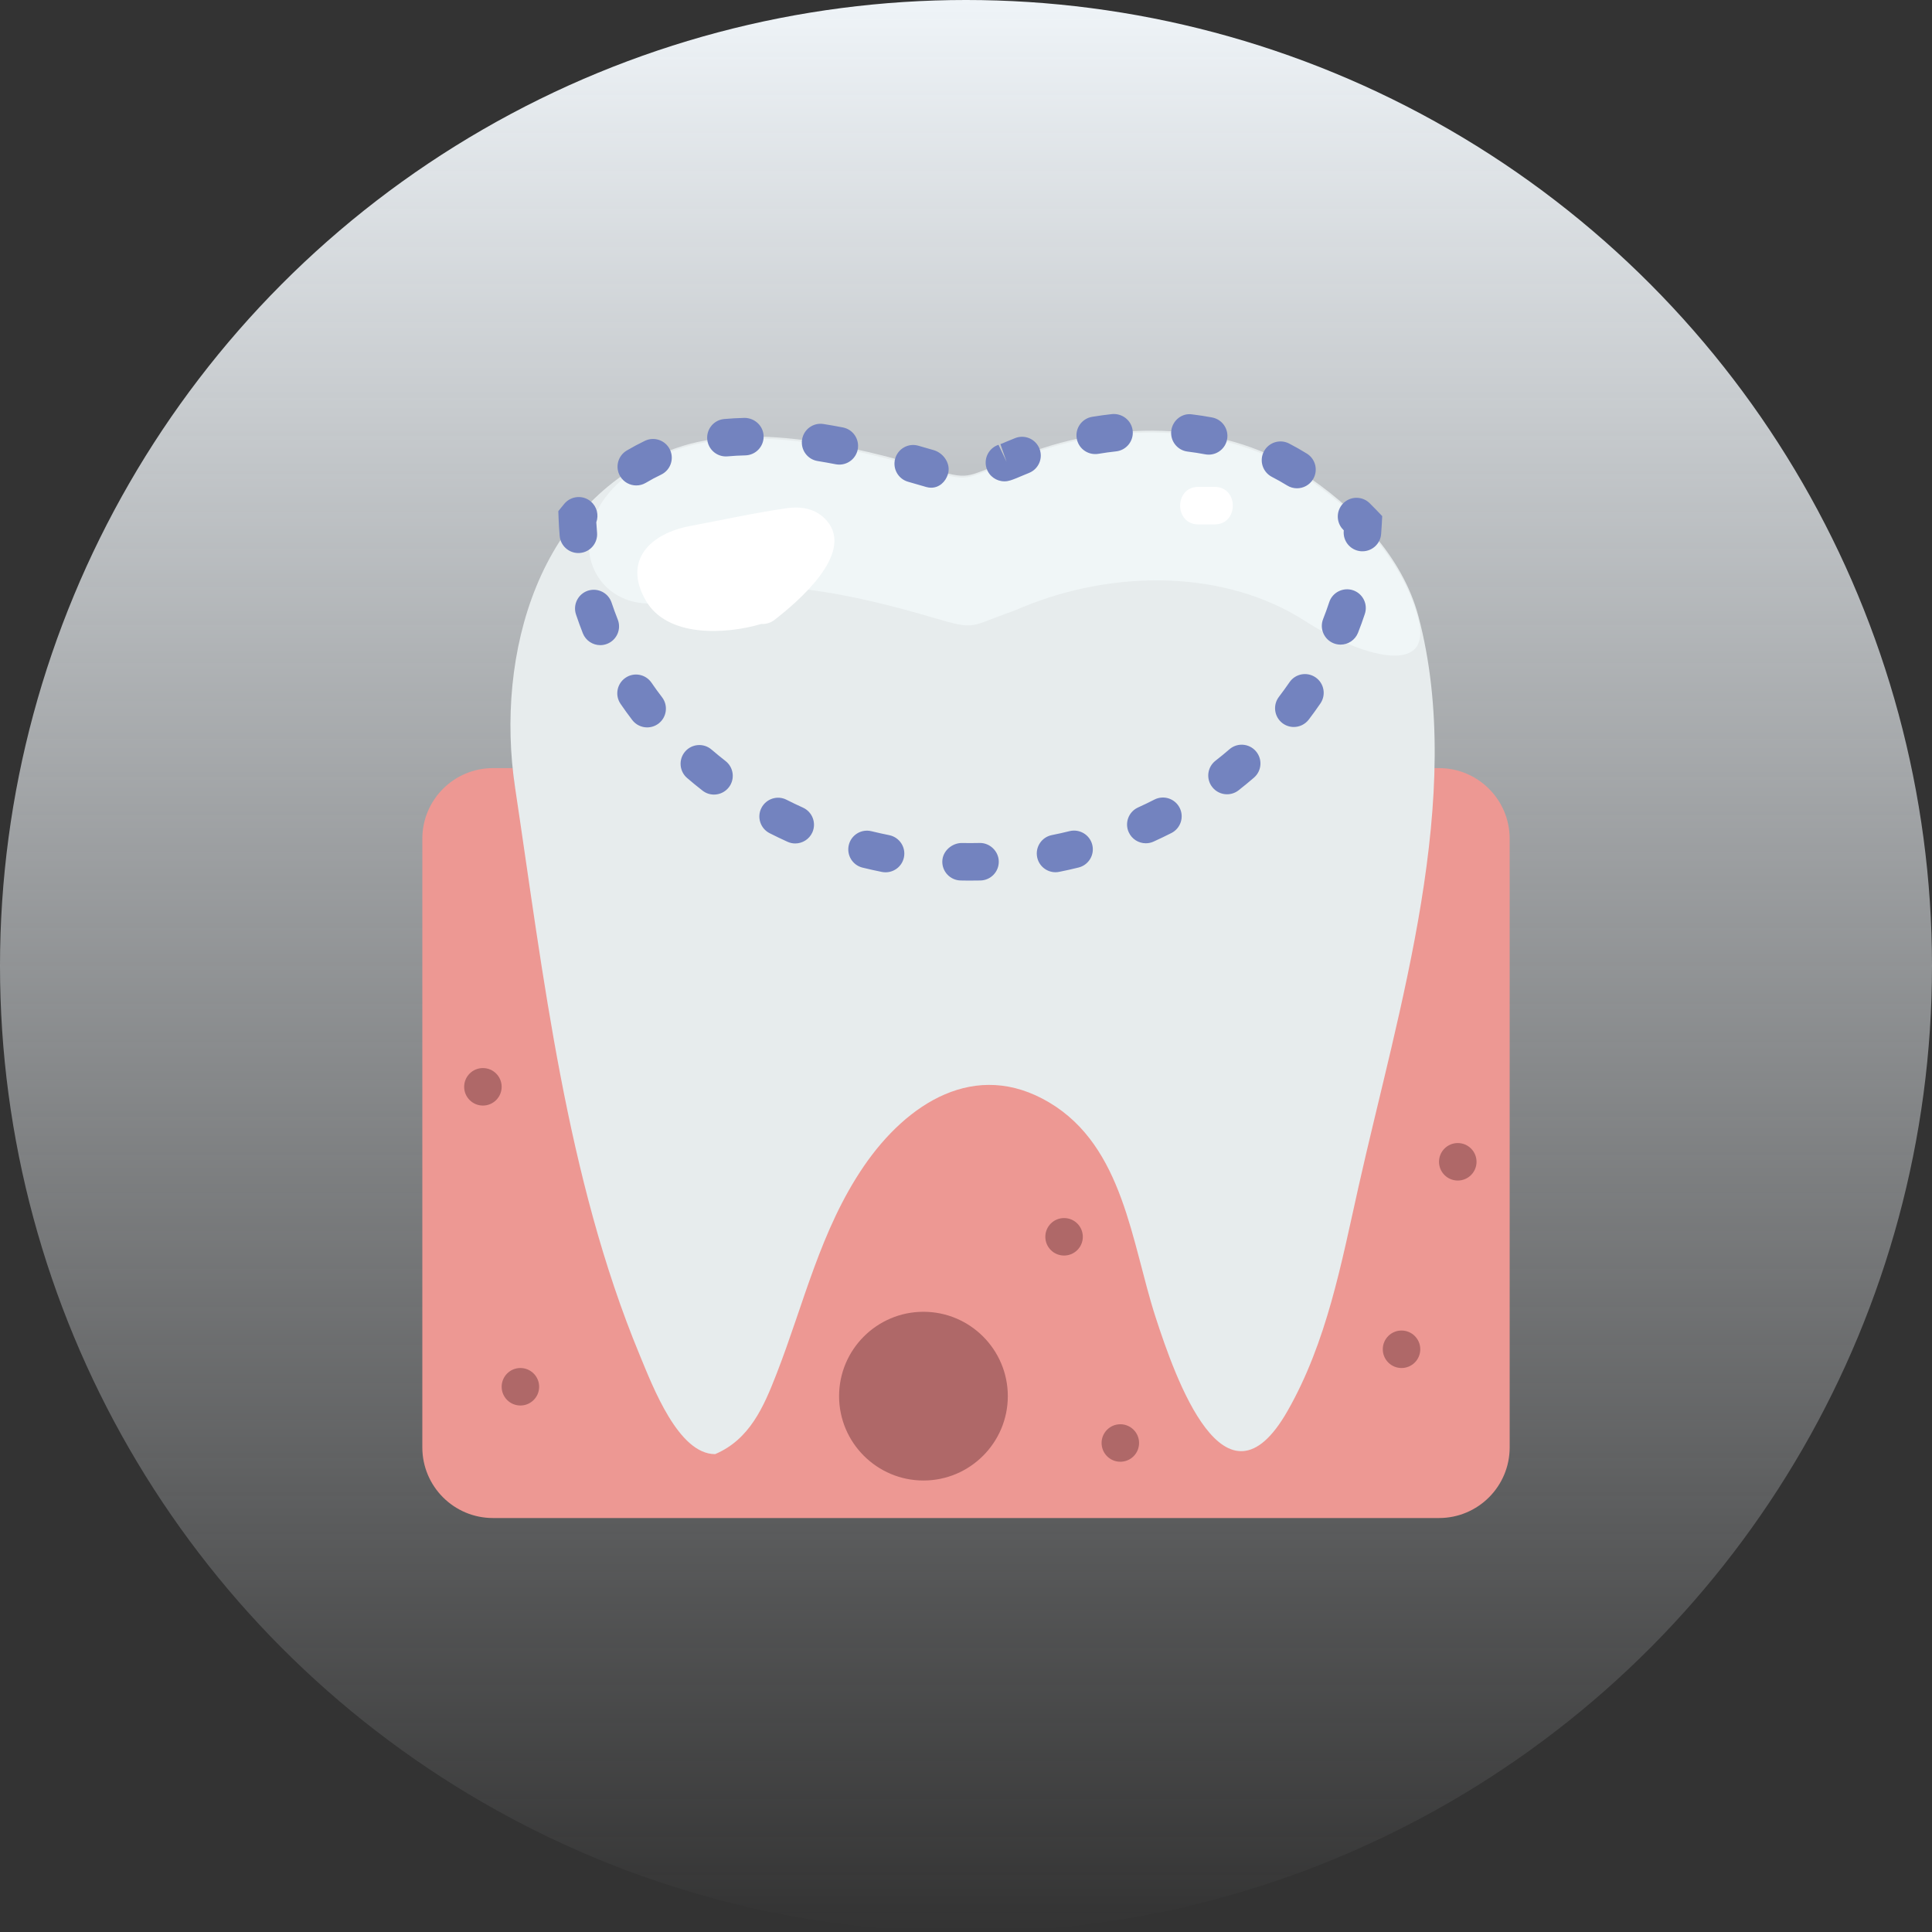 <?xml version="1.0" encoding="UTF-8"?> <svg xmlns="http://www.w3.org/2000/svg" width="84" height="84" viewBox="0 0 84 84" fill="none"><rect x="0" y="0" width="84" height="84" fill="#333333" stroke="none"/><circle cx="42" cy="42" r="42" fill="url(#paint0_linear_194_21)"></circle><g clip-path="url(#clip0_194_21)"><path d="M22.395 34.236C22.353 33.959 22.324 33.678 22.294 33.396H21.434C19.738 33.396 18.362 34.771 18.362 36.468V62.929C18.362 64.626 19.737 66.001 21.434 66.001H62.566C64.263 66.001 65.638 64.626 65.638 62.929V36.468C65.638 34.772 64.263 33.396 62.566 33.396H62.362" fill="#ED9893"></path><path d="M61.672 26.801C63.736 34.605 60.788 43.911 59.068 51.589C58.319 54.926 57.694 58.343 55.977 61.351C53.261 66.112 51.096 59.895 50.242 57.266C49.193 54.034 48.852 49.859 45.623 47.936C42.407 46.02 39.423 47.978 37.559 50.704C35.672 53.465 34.956 56.675 33.758 59.746C33.205 61.167 32.594 62.587 31.092 63.223C29.498 63.223 28.391 60.311 27.806 58.897C24.61 51.181 23.628 42.437 22.394 34.236C21.527 28.466 23.398 21.608 29.392 19.484C32.649 18.329 37.11 19.394 40.371 20.355C42.245 20.908 41.9 20.728 43.766 20.08C43.91 20.03 44.051 19.963 44.197 19.902C48.191 18.25 53.007 18.237 56.523 20.498C58.896 22.024 60.986 24.206 61.672 26.801Z" fill="#E7ECED"></path><path d="M61.657 26.883C60.971 24.289 58.881 22.106 56.508 20.58C52.992 18.319 48.177 18.332 44.182 19.984C44.035 20.045 43.895 20.112 43.751 20.162C41.884 20.809 42.229 20.989 40.356 20.438C37.096 19.477 32.634 18.412 29.377 19.566C23.383 21.69 25.325 27.515 29.622 25.992C32.879 24.838 37.34 25.903 40.601 26.864C42.475 27.416 42.129 27.236 43.996 26.588C44.139 26.539 44.28 26.472 44.427 26.411C48.422 24.759 53.237 24.745 56.753 27.006C59.126 28.533 62.344 29.479 61.657 26.883Z" fill="#F0F6F7"></path><path d="M35.956 22.65C35.503 22.118 34.865 22.001 34.192 22.098C32.79 22.3 31.397 22.609 30.005 22.87C28.306 23.188 27.053 24.342 28.083 26.119C29.003 27.705 31.504 27.6 33.103 27.128C33.296 27.14 33.497 27.09 33.682 26.946C34.641 26.199 37.173 24.078 35.956 22.65Z" fill="white"></path><path d="M52.099 22.8C52.337 22.8 52.574 22.8 52.812 22.8C53.864 22.8 53.864 21.169 52.812 21.169C52.574 21.169 52.337 21.169 52.099 21.169C51.048 21.169 51.048 22.8 52.099 22.8Z" fill="white"></path><path d="M60.936 59.479C61.386 59.479 61.751 59.114 61.751 58.664C61.751 58.214 61.386 57.849 60.936 57.849C60.486 57.849 60.121 58.214 60.121 58.664C60.121 59.114 60.486 59.479 60.936 59.479Z" fill="#AF6868"></path><path d="M63.382 51.328C63.832 51.328 64.197 50.963 64.197 50.513C64.197 50.063 63.832 49.698 63.382 49.698C62.931 49.698 62.566 50.063 62.566 50.513C62.566 50.963 62.931 51.328 63.382 51.328Z" fill="#AF6868"></path><path d="M46.264 54.589C46.715 54.589 47.079 54.224 47.079 53.774C47.079 53.323 46.715 52.959 46.264 52.959C45.814 52.959 45.449 53.323 45.449 53.774C45.449 54.224 45.814 54.589 46.264 54.589Z" fill="#AF6868"></path><path d="M48.71 63.554C49.16 63.554 49.525 63.19 49.525 62.739C49.525 62.289 49.16 61.924 48.71 61.924C48.26 61.924 47.895 62.289 47.895 62.739C47.895 63.19 48.26 63.554 48.71 63.554Z" fill="#AF6868"></path><path d="M22.626 61.109C23.076 61.109 23.441 60.744 23.441 60.294C23.441 59.844 23.076 59.479 22.626 59.479C22.175 59.479 21.811 59.844 21.811 60.294C21.811 60.744 22.175 61.109 22.626 61.109Z" fill="#AF6868"></path><path d="M20.996 48.068C21.446 48.068 21.811 47.703 21.811 47.253C21.811 46.802 21.446 46.438 20.996 46.438C20.546 46.438 20.181 46.802 20.181 47.253C20.181 47.703 20.546 48.068 20.996 48.068Z" fill="#AF6868"></path><path d="M40.15 57.034C38.128 57.034 36.482 58.679 36.482 60.702C36.482 62.724 38.128 64.37 40.15 64.37C42.173 64.37 43.818 62.724 43.818 60.702C43.818 58.679 42.173 57.034 40.15 57.034Z" fill="#AF6868"></path><path d="M59.237 23.969C59.215 23.969 59.192 23.968 59.169 23.967C58.72 23.929 58.386 23.537 58.423 23.087C58.424 23.078 58.425 23.068 58.426 23.058C58.42 23.052 58.413 23.046 58.408 23.04C58.087 22.725 58.083 22.208 58.398 21.887C58.713 21.566 59.23 21.562 59.55 21.878C59.652 21.978 59.753 22.081 59.851 22.183L60.096 22.439L60.078 22.791C60.07 22.936 60.061 23.079 60.049 23.222C60.014 23.646 59.657 23.969 59.237 23.969Z" fill="#7383BF"></path><path d="M42.118 38.287C42.002 38.287 41.883 38.285 41.765 38.282C41.315 38.271 40.959 37.898 40.97 37.449C40.98 36.999 41.389 36.658 41.803 36.652C41.931 36.656 42.059 36.657 42.184 36.656C42.324 36.656 42.458 36.655 42.592 36.651C43.025 36.639 43.415 36.998 43.425 37.449C43.435 37.899 43.078 38.272 42.628 38.282C42.46 38.286 42.292 38.288 42.118 38.287ZM38.504 37.926C38.45 37.926 38.396 37.921 38.342 37.91C38.059 37.853 37.779 37.791 37.502 37.723C37.065 37.616 36.798 37.174 36.905 36.737C37.011 36.299 37.452 36.031 37.89 36.14C38.145 36.202 38.404 36.259 38.664 36.312C39.106 36.402 39.392 36.833 39.302 37.273C39.224 37.66 38.884 37.926 38.504 37.926ZM45.891 37.923C45.511 37.923 45.17 37.655 45.093 37.267C45.005 36.826 45.291 36.396 45.733 36.308C45.992 36.257 46.249 36.199 46.503 36.136C46.937 36.03 47.382 36.293 47.49 36.731C47.599 37.167 47.332 37.61 46.895 37.718C46.617 37.788 46.335 37.85 46.052 37.906C45.997 37.918 45.944 37.923 45.891 37.923ZM34.575 36.672C34.463 36.672 34.349 36.649 34.24 36.599C33.977 36.48 33.718 36.356 33.462 36.226C33.061 36.022 32.9 35.532 33.104 35.13C33.308 34.73 33.797 34.566 34.199 34.773C34.433 34.892 34.67 35.005 34.911 35.114C35.321 35.3 35.504 35.782 35.319 36.193C35.182 36.493 34.886 36.672 34.575 36.672ZM49.818 36.664C49.508 36.664 49.211 36.485 49.075 36.184C48.889 35.774 49.072 35.291 49.483 35.106C49.722 34.998 49.959 34.884 50.192 34.764C50.593 34.56 51.083 34.719 51.288 35.12C51.493 35.52 51.334 36.012 50.934 36.217C50.678 36.347 50.417 36.472 50.153 36.592C50.045 36.641 49.93 36.664 49.818 36.664ZM31.044 34.547C30.868 34.547 30.691 34.491 30.542 34.373C30.314 34.196 30.091 34.014 29.873 33.825C29.533 33.532 29.494 33.018 29.788 32.676C30.081 32.336 30.596 32.296 30.937 32.591C31.136 32.761 31.339 32.927 31.547 33.09C31.901 33.367 31.964 33.88 31.686 34.234C31.525 34.439 31.285 34.547 31.044 34.547ZM53.349 34.534C53.106 34.534 52.867 34.426 52.706 34.22C52.428 33.865 52.491 33.354 52.846 33.076C53.053 32.915 53.256 32.749 53.453 32.578C53.794 32.282 54.309 32.32 54.603 32.661C54.898 33.001 54.861 33.516 54.521 33.81C54.302 33.998 54.079 34.182 53.85 34.362C53.701 34.478 53.524 34.534 53.349 34.534ZM28.137 31.626C27.893 31.626 27.651 31.516 27.49 31.307C27.314 31.077 27.144 30.842 26.981 30.603C26.726 30.232 26.822 29.725 27.194 29.47C27.564 29.215 28.072 29.311 28.326 29.683C28.473 29.898 28.626 30.109 28.785 30.315C29.058 30.672 28.991 31.184 28.634 31.458C28.485 31.571 28.31 31.626 28.137 31.626ZM56.251 31.608C56.078 31.608 55.905 31.553 55.757 31.441C55.4 31.167 55.332 30.655 55.605 30.298C55.764 30.089 55.917 29.877 56.065 29.663C56.318 29.291 56.825 29.196 57.197 29.45C57.569 29.704 57.664 30.211 57.41 30.583C57.247 30.822 57.077 31.057 56.901 31.288C56.739 31.498 56.497 31.608 56.251 31.608ZM26.1 28.05C25.775 28.05 25.468 27.855 25.341 27.535C25.235 27.264 25.135 26.991 25.043 26.715C24.901 26.288 25.132 25.826 25.559 25.683C25.987 25.544 26.448 25.772 26.59 26.2C26.673 26.448 26.762 26.692 26.858 26.934C27.024 27.353 26.819 27.826 26.4 27.992C26.301 28.031 26.199 28.05 26.1 28.05ZM58.286 28.027C58.185 28.027 58.084 28.009 57.986 27.97C57.567 27.804 57.362 27.331 57.528 26.912C57.623 26.671 57.712 26.427 57.793 26.18C57.934 25.753 58.397 25.523 58.824 25.662C59.251 25.804 59.483 26.265 59.341 26.692C59.25 26.969 59.151 27.243 59.044 27.512C58.917 27.831 58.611 28.027 58.286 28.027ZM25.145 24.045C24.727 24.045 24.372 23.726 24.334 23.302C24.311 23.044 24.296 22.787 24.286 22.527L24.275 22.223L24.54 21.898C24.832 21.556 25.346 21.512 25.689 21.805C25.956 22.033 26.041 22.395 25.926 22.707C25.934 22.858 25.945 23.008 25.959 23.158C25.998 23.607 25.667 24.002 25.218 24.042C25.193 24.044 25.169 24.045 25.145 24.045ZM56.391 21.23C56.243 21.23 56.095 21.191 55.961 21.107C55.745 20.974 55.524 20.849 55.298 20.733C54.899 20.525 54.742 20.034 54.949 19.634C55.155 19.234 55.647 19.078 56.047 19.283C56.311 19.42 56.57 19.566 56.822 19.723C57.204 19.961 57.321 20.463 57.083 20.846C56.929 21.094 56.663 21.23 56.391 21.23ZM40.485 21.205C40.416 21.205 40.345 21.195 40.273 21.175L40.199 21.153L39.482 20.946C39.049 20.823 38.798 20.372 38.921 19.939C39.044 19.507 39.493 19.253 39.928 19.379L40.601 19.573C41.032 19.7 41.344 20.17 41.218 20.602C41.113 20.961 40.826 21.205 40.485 21.205ZM27.665 21.106C27.387 21.106 27.116 20.964 26.964 20.708C26.734 20.321 26.861 19.82 27.247 19.59C27.502 19.439 27.766 19.298 28.039 19.166C28.445 18.972 28.931 19.141 29.127 19.547C29.323 19.952 29.152 20.44 28.746 20.636C28.516 20.745 28.294 20.864 28.08 20.992C27.95 21.069 27.806 21.106 27.665 21.106ZM43.671 20.928C43.329 20.928 43.011 20.712 42.897 20.371C42.755 19.943 42.985 19.481 43.413 19.339L43.765 20.08L43.496 19.31C43.574 19.283 43.65 19.25 43.726 19.216L44.136 19.048C44.556 18.881 45.029 19.088 45.194 19.506C45.361 19.925 45.155 20.398 44.736 20.564L44.373 20.714C44.259 20.763 44.147 20.811 44.034 20.851L43.928 20.887C43.843 20.914 43.756 20.928 43.671 20.928ZM36.493 20.2C36.442 20.2 36.391 20.195 36.339 20.186C36.077 20.135 35.814 20.088 35.549 20.045C35.105 19.974 34.802 19.555 34.873 19.111C34.944 18.665 35.362 18.364 35.807 18.436C36.089 18.481 36.368 18.53 36.646 18.584C37.088 18.669 37.377 19.096 37.293 19.538C37.218 19.929 36.876 20.2 36.493 20.2ZM31.56 19.845C31.142 19.845 30.787 19.525 30.749 19.101C30.71 18.652 31.041 18.257 31.49 18.218C31.778 18.193 32.071 18.176 32.368 18.169C32.811 18.169 33.191 18.515 33.201 18.966C33.211 19.416 32.855 19.789 32.404 19.799C32.144 19.805 31.886 19.819 31.632 19.842C31.608 19.844 31.584 19.845 31.56 19.845ZM52.553 19.767C52.502 19.767 52.452 19.762 52.401 19.753C52.148 19.705 51.893 19.666 51.636 19.634C51.189 19.58 50.871 19.173 50.925 18.727C50.98 18.279 51.39 17.947 51.833 18.017C52.125 18.052 52.415 18.097 52.702 18.151C53.144 18.235 53.435 18.66 53.352 19.103C53.279 19.494 52.937 19.767 52.553 19.767ZM47.617 19.742C47.225 19.742 46.88 19.459 46.814 19.061C46.74 18.617 47.04 18.197 47.484 18.123C47.771 18.075 48.059 18.036 48.347 18.004C48.791 17.962 49.197 18.277 49.247 18.725C49.297 19.173 48.974 19.576 48.526 19.625C48.268 19.653 48.01 19.688 47.752 19.732C47.706 19.74 47.661 19.742 47.617 19.742Z" fill="#7383BF"></path></g><defs><linearGradient id="paint0_linear_194_21" x1="42" y1="0" x2="42" y2="84" gradientUnits="userSpaceOnUse"><stop stop-color="#EFF4F8"></stop><stop offset="1" stop-color="#EFF4F8" stop-opacity="0"></stop></linearGradient><clipPath id="clip0_194_21"><rect width="48" height="48" fill="white" transform="translate(18 18)"></rect></clipPath></defs></svg> 